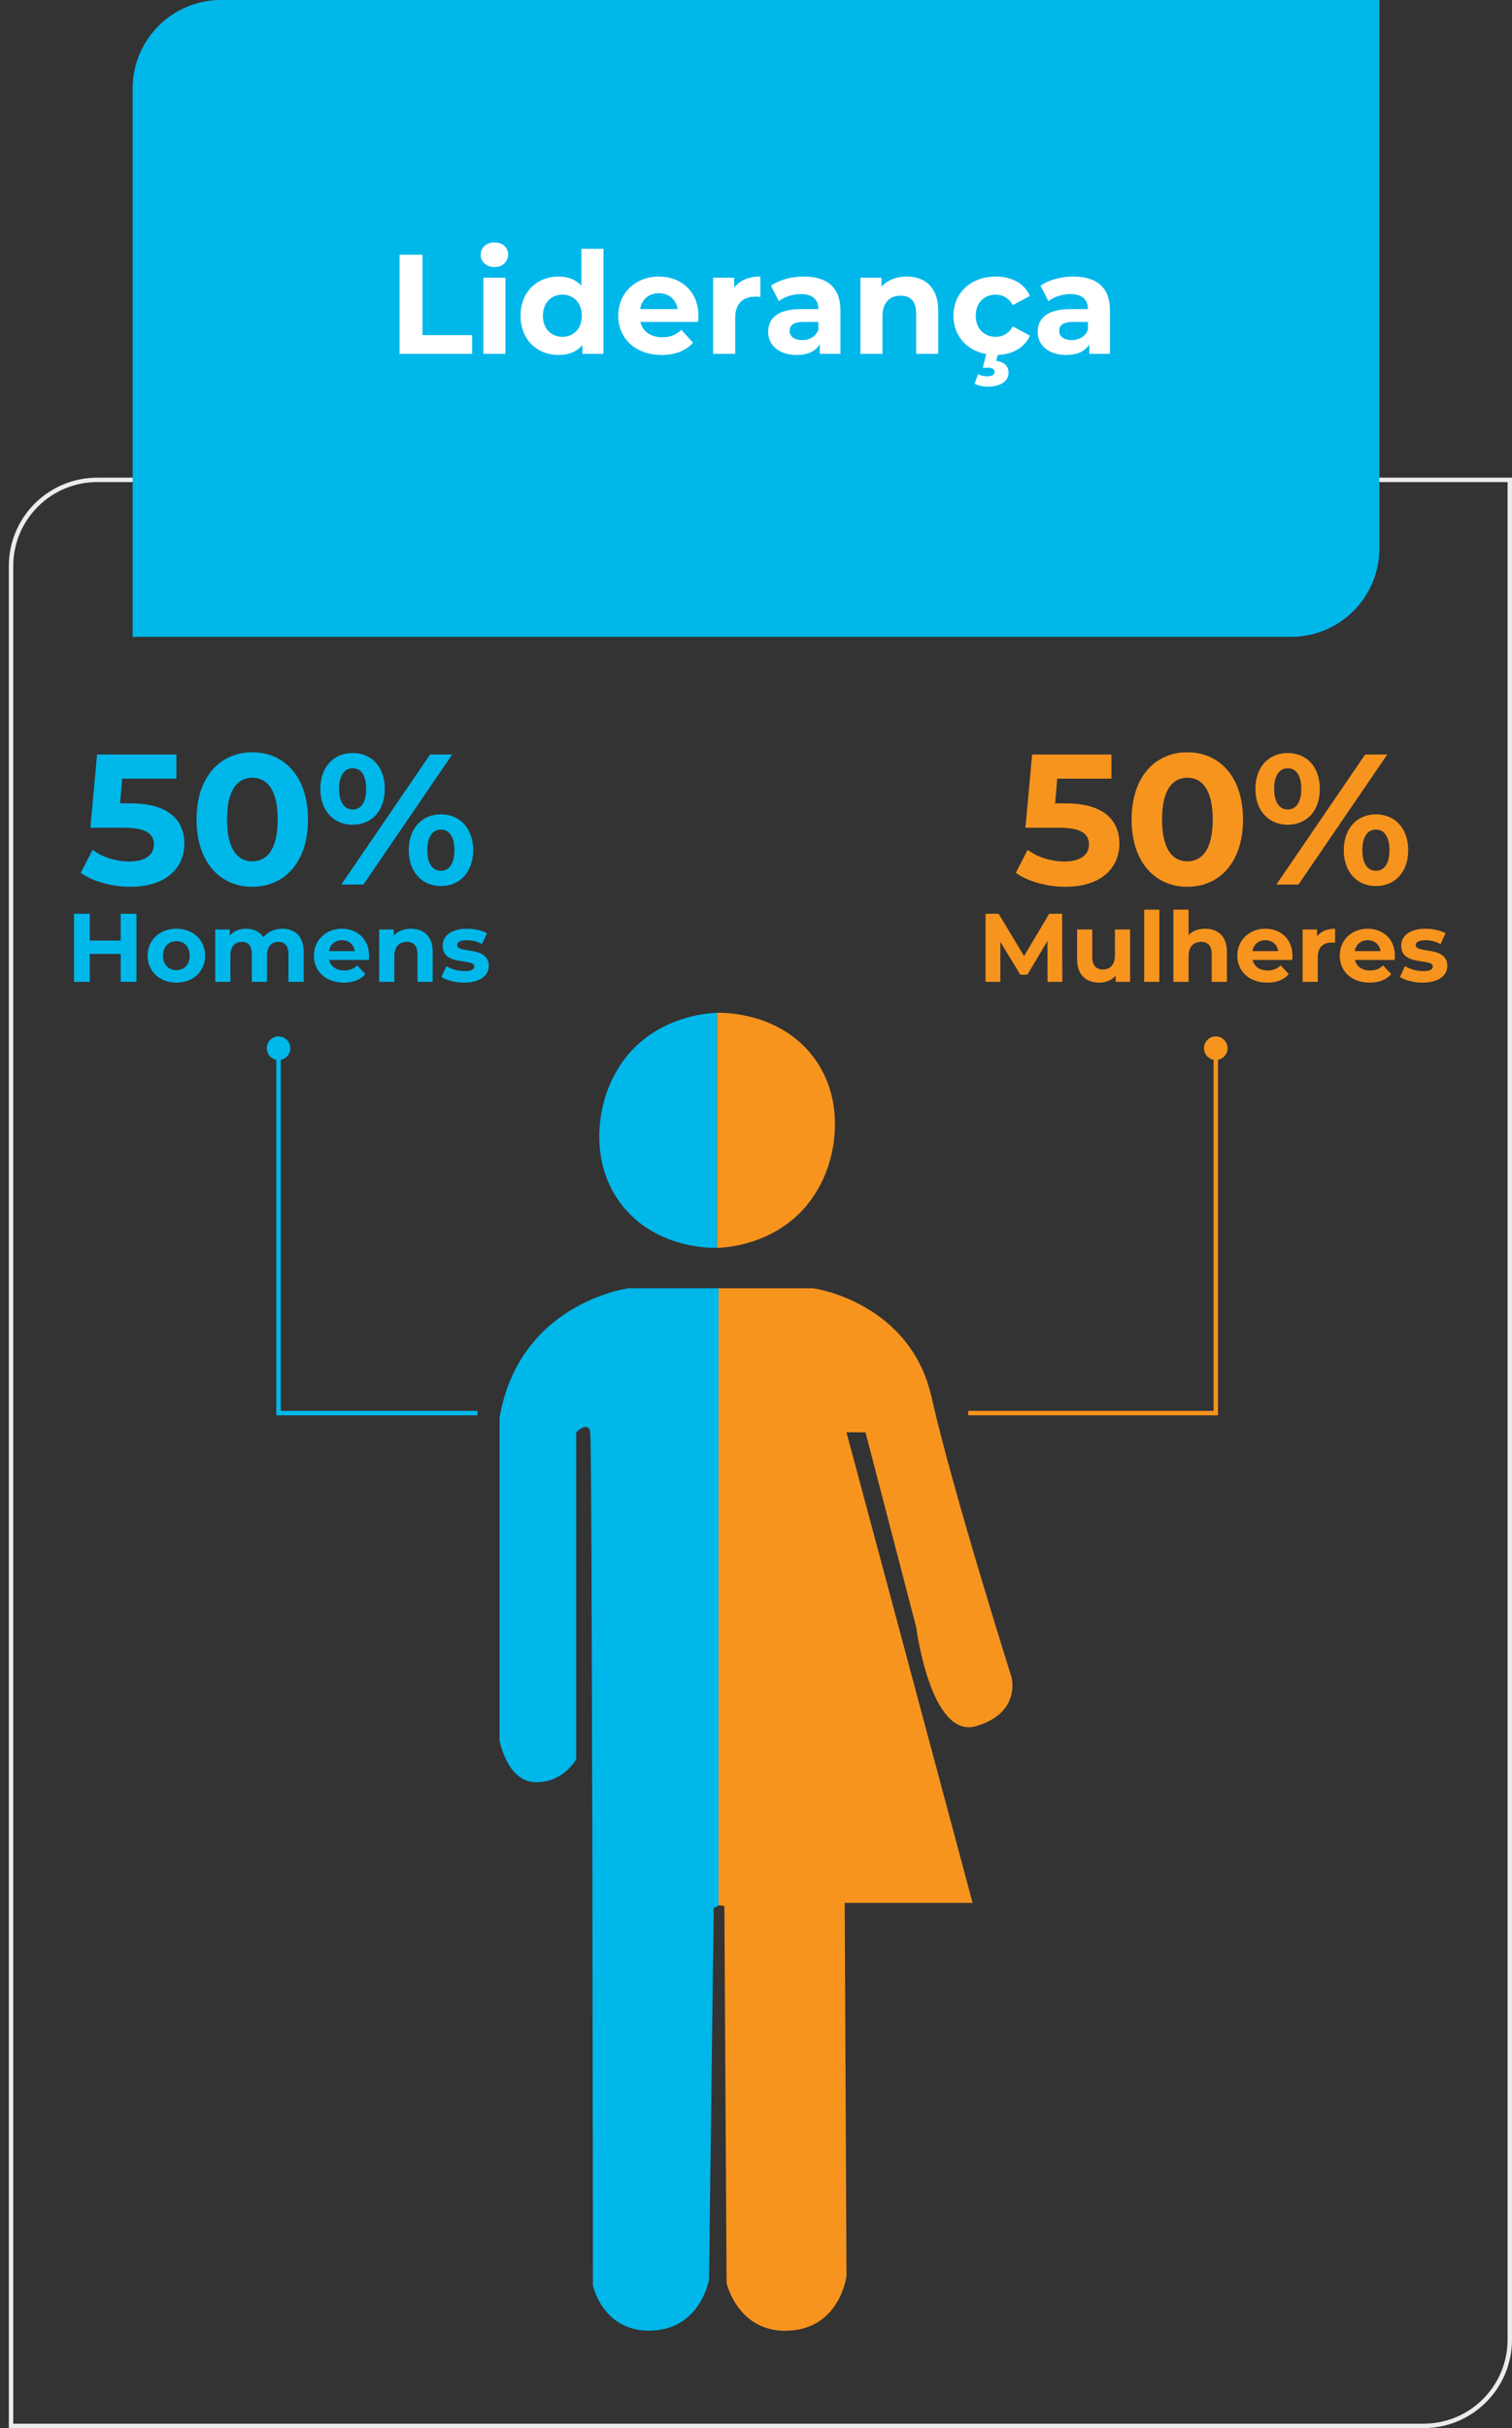 <svg width="342" height="549" viewBox="0 0 342 549" fill="none" xmlns="http://www.w3.org/2000/svg">
<rect x="0" y="0" width="342" height="549" fill="#333333" stroke="none"/>
<path d="M2.5 128C2.5 117.23 11.23 108.5 22 108.5H341.5V529C341.5 539.77 332.77 548.5 322 548.5H2.5V128Z" stroke="#ECECEC"/>
<path d="M63 234.333C61.527 234.333 60.333 235.527 60.333 237C60.333 238.473 61.527 239.667 63 239.667C64.473 239.667 65.667 238.473 65.667 237C65.667 235.527 64.473 234.333 63 234.333ZM62.5 237L62.5 320L63.5 320L63.5 237L62.5 237Z" fill="#00B7EA"/>
<path d="M29.56 181.646C38.254 181.646 41.698 185.552 41.698 190.76C41.698 195.968 37.876 200.504 29.476 200.504C25.402 200.504 21.118 199.37 18.262 197.354L20.95 192.146C23.176 193.826 26.242 194.792 29.308 194.792C32.71 194.792 34.81 193.364 34.81 190.97C34.81 188.66 33.298 187.148 27.964 187.148H20.446L21.958 170.6H39.892V176.06H27.628L27.166 181.646H29.56ZM57.058 200.504C49.834 200.504 44.458 195.002 44.458 185.3C44.458 175.598 49.834 170.096 57.058 170.096C64.324 170.096 69.658 175.598 69.658 185.3C69.658 195.002 64.324 200.504 57.058 200.504ZM57.058 194.75C60.46 194.75 62.812 191.978 62.812 185.3C62.812 178.622 60.46 175.85 57.058 175.85C53.698 175.85 51.346 178.622 51.346 185.3C51.346 191.978 53.698 194.75 57.058 194.75ZM79.768 186.476C75.484 186.476 72.46 183.326 72.46 178.37C72.46 173.414 75.484 170.264 79.768 170.264C84.052 170.264 87.034 173.372 87.034 178.37C87.034 183.368 84.052 186.476 79.768 186.476ZM77.206 200L97.282 170.6H102.28L82.204 200H77.206ZM79.768 183.032C81.616 183.032 82.834 181.52 82.834 178.37C82.834 175.22 81.616 173.708 79.768 173.708C77.962 173.708 76.702 175.262 76.702 178.37C76.702 181.478 77.962 183.032 79.768 183.032ZM99.718 200.336C95.476 200.336 92.452 197.186 92.452 192.23C92.452 187.274 95.476 184.124 99.718 184.124C104.002 184.124 107.026 187.274 107.026 192.23C107.026 197.186 104.002 200.336 99.718 200.336ZM99.718 196.892C101.566 196.892 102.784 195.338 102.784 192.23C102.784 189.122 101.566 187.568 99.718 187.568C97.912 187.568 96.652 189.08 96.652 192.23C96.652 195.38 97.912 196.892 99.718 196.892ZM27.304 206.6H30.868V222H27.304V215.686H20.308V222H16.744V206.6H20.308V212.672H27.304V206.6ZM39.901 222.176C36.139 222.176 33.389 219.646 33.389 216.082C33.389 212.518 36.139 209.988 39.901 209.988C43.663 209.988 46.392 212.518 46.392 216.082C46.392 219.646 43.663 222.176 39.901 222.176ZM39.901 219.36C41.617 219.36 42.916 218.128 42.916 216.082C42.916 214.036 41.617 212.804 39.901 212.804C38.185 212.804 36.865 214.036 36.865 216.082C36.865 218.128 38.185 219.36 39.901 219.36ZM63.844 209.988C66.66 209.988 68.684 211.616 68.684 215.224V222H65.252V215.752C65.252 213.838 64.394 212.958 63.008 212.958C61.468 212.958 60.39 213.948 60.39 216.06V222H56.958V215.752C56.958 213.838 56.144 212.958 54.714 212.958C53.196 212.958 52.118 213.948 52.118 216.06V222H48.686V210.164H51.964V211.528C52.844 210.516 54.164 209.988 55.682 209.988C57.332 209.988 58.74 210.626 59.576 211.924C60.522 210.714 62.062 209.988 63.844 209.988ZM83.483 216.126C83.483 216.39 83.439 216.764 83.417 217.05H74.463C74.793 218.524 76.047 219.426 77.851 219.426C79.105 219.426 80.007 219.052 80.821 218.282L82.647 220.262C81.547 221.516 79.897 222.176 77.763 222.176C73.671 222.176 71.009 219.602 71.009 216.082C71.009 212.54 73.715 209.988 77.323 209.988C80.799 209.988 83.483 212.32 83.483 216.126ZM77.345 212.584C75.783 212.584 74.661 213.53 74.419 215.048H80.249C80.007 213.552 78.885 212.584 77.345 212.584ZM92.962 209.988C95.756 209.988 97.868 211.616 97.868 215.224V222H94.436V215.752C94.436 213.838 93.556 212.958 92.038 212.958C90.388 212.958 89.2 213.97 89.2 216.148V222H85.768V210.164H89.046V211.55C89.97 210.538 91.356 209.988 92.962 209.988ZM104.961 222.176C102.959 222.176 100.935 221.626 99.835 220.9L100.979 218.436C102.035 219.118 103.641 219.58 105.093 219.58C106.677 219.58 107.271 219.162 107.271 218.502C107.271 216.566 100.121 218.546 100.121 213.816C100.121 211.572 102.145 209.988 105.599 209.988C107.227 209.988 109.031 210.362 110.153 211.022L109.009 213.464C107.843 212.804 106.677 212.584 105.599 212.584C104.059 212.584 103.399 213.068 103.399 213.684C103.399 215.708 110.549 213.75 110.549 218.414C110.549 220.614 108.503 222.176 104.961 222.176Z" fill="#00B7EA"/>
<path d="M275 234.333C273.527 234.333 272.333 235.527 272.333 237C272.333 238.473 273.527 239.667 275 239.667C276.473 239.667 277.667 238.473 277.667 237C277.667 235.527 276.473 234.333 275 234.333ZM274.5 237L274.5 320L275.5 320L275.5 237L274.5 237Z" fill="#F7941E"/>
<path d="M241.06 181.646C249.754 181.646 253.198 185.552 253.198 190.76C253.198 195.968 249.376 200.504 240.976 200.504C236.902 200.504 232.618 199.37 229.762 197.354L232.45 192.146C234.676 193.826 237.742 194.792 240.808 194.792C244.21 194.792 246.31 193.364 246.31 190.97C246.31 188.66 244.798 187.148 239.464 187.148H231.946L233.458 170.6H251.392V176.06H239.128L238.666 181.646H241.06ZM268.558 200.504C261.334 200.504 255.958 195.002 255.958 185.3C255.958 175.598 261.334 170.096 268.558 170.096C275.824 170.096 281.158 175.598 281.158 185.3C281.158 195.002 275.824 200.504 268.558 200.504ZM268.558 194.75C271.96 194.75 274.312 191.978 274.312 185.3C274.312 178.622 271.96 175.85 268.558 175.85C265.198 175.85 262.846 178.622 262.846 185.3C262.846 191.978 265.198 194.75 268.558 194.75ZM291.268 186.476C286.984 186.476 283.96 183.326 283.96 178.37C283.96 173.414 286.984 170.264 291.268 170.264C295.552 170.264 298.534 173.372 298.534 178.37C298.534 183.368 295.552 186.476 291.268 186.476ZM288.706 200L308.782 170.6H313.78L293.704 200H288.706ZM291.268 183.032C293.116 183.032 294.334 181.52 294.334 178.37C294.334 175.22 293.116 173.708 291.268 173.708C289.462 173.708 288.202 175.262 288.202 178.37C288.202 181.478 289.462 183.032 291.268 183.032ZM311.218 200.336C306.976 200.336 303.952 197.186 303.952 192.23C303.952 187.274 306.976 184.124 311.218 184.124C315.502 184.124 318.526 187.274 318.526 192.23C318.526 197.186 315.502 200.336 311.218 200.336ZM311.218 196.892C313.066 196.892 314.284 195.338 314.284 192.23C314.284 189.122 313.066 187.568 311.218 187.568C309.412 187.568 308.152 189.08 308.152 192.23C308.152 195.38 309.412 196.892 311.218 196.892ZM240.285 222H236.941L236.919 212.76L232.387 220.372H230.781L226.271 212.958V222H222.927V206.6H225.875L231.639 216.17L237.315 206.6H240.241L240.285 222ZM252.188 210.164H255.62V222H252.364V220.592C251.462 221.626 250.142 222.176 248.69 222.176C245.72 222.176 243.63 220.504 243.63 216.852V210.164H247.062V216.346C247.062 218.326 247.942 219.206 249.46 219.206C251.044 219.206 252.188 218.194 252.188 216.016V210.164ZM258.8 222V205.676H262.232V222H258.8ZM272.611 209.988C275.405 209.988 277.517 211.616 277.517 215.224V222H274.085V215.752C274.085 213.838 273.205 212.958 271.687 212.958C270.037 212.958 268.849 213.97 268.849 216.148V222H265.417V205.676H268.849V211.396C269.773 210.472 271.093 209.988 272.611 209.988ZM292.351 216.126C292.351 216.39 292.307 216.764 292.285 217.05H283.331C283.661 218.524 284.915 219.426 286.719 219.426C287.973 219.426 288.875 219.052 289.689 218.282L291.515 220.262C290.415 221.516 288.765 222.176 286.631 222.176C282.539 222.176 279.877 219.602 279.877 216.082C279.877 212.54 282.583 209.988 286.191 209.988C289.667 209.988 292.351 212.32 292.351 216.126ZM286.213 212.584C284.651 212.584 283.529 213.53 283.287 215.048H289.117C288.875 213.552 287.753 212.584 286.213 212.584ZM297.914 211.726C298.75 210.582 300.158 209.988 301.984 209.988V213.156C301.698 213.134 301.478 213.112 301.214 213.112C299.322 213.112 298.068 214.146 298.068 216.412V222H294.636V210.164H297.914V211.726ZM315.511 216.126C315.511 216.39 315.467 216.764 315.445 217.05H306.491C306.821 218.524 308.075 219.426 309.879 219.426C311.133 219.426 312.035 219.052 312.849 218.282L314.675 220.262C313.575 221.516 311.925 222.176 309.791 222.176C305.699 222.176 303.037 219.602 303.037 216.082C303.037 212.54 305.743 209.988 309.351 209.988C312.827 209.988 315.511 212.32 315.511 216.126ZM309.373 212.584C307.811 212.584 306.689 213.53 306.447 215.048H312.277C312.035 213.552 310.913 212.584 309.373 212.584ZM321.778 222.176C319.776 222.176 317.752 221.626 316.652 220.9L317.796 218.436C318.852 219.118 320.458 219.58 321.91 219.58C323.494 219.58 324.088 219.162 324.088 218.502C324.088 216.566 316.938 218.546 316.938 213.816C316.938 211.572 318.962 209.988 322.416 209.988C324.044 209.988 325.848 210.362 326.97 211.022L325.826 213.464C324.66 212.804 323.494 212.584 322.416 212.584C320.876 212.584 320.216 213.068 320.216 213.684C320.216 215.708 327.366 213.75 327.366 218.414C327.366 220.614 325.32 222.176 321.778 222.176Z" fill="#F7941E"/>
<g clip-path="url(#clip0_45_1092)">
<path d="M162.72 291.285H142.157C142.157 291.285 117.531 294.481 113 320.498V393.529C113 393.529 114.691 402.81 121.066 402.963C127.441 403.116 130.323 397.789 130.323 397.789V323.847C130.323 323.847 133.056 321.107 133.51 323.847C133.965 326.587 134.117 516.766 134.117 516.766C134.117 516.766 136.393 527.417 147.471 526.958C158.549 526.499 160.37 515.396 160.37 515.396L161.431 431.411L162.72 430.803V292.2" fill="#00B7EA"/>
<path d="M162.531 291.285H183.98C183.98 291.285 205.831 294.328 210.69 315.832C215.549 337.336 228.769 379.123 228.769 379.123C228.769 379.123 231.126 387.239 220.807 390.281C210.489 393.324 207.249 367.967 207.249 367.967L195.766 323.847H191.465L219.996 430.246H191.062L191.468 514.634C191.468 514.634 190.053 526.326 178.517 526.971C166.985 527.615 164.352 516.255 164.352 516.255L163.846 430.952L162.531 430.751V291.285Z" fill="#F7941E"/>
<path d="M162.207 282.148V229C159.967 229.088 149.97 229.726 142.609 237.835C141.739 238.795 137.857 243.214 136.305 250.299C135.838 252.437 133.601 262.642 140.087 271.689C147.786 282.431 161.081 282.187 162.204 282.148H162.207Z" fill="#00B7EA"/>
<path d="M162.207 229.007V282.154C164.447 282.066 174.444 281.428 181.805 273.319C182.675 272.359 186.557 267.94 188.109 260.855C188.576 258.717 190.813 248.512 184.327 239.466C176.625 228.727 163.33 228.967 162.207 229.007Z" fill="#F7941E"/>
</g>
<path d="M30 20C30 8.954 38.954 0 50 0H312V124C312 135.046 303.046 144 292 144H30V20Z" fill="#00B7EA"/>
<path d="M90.375 80V57.6H95.559V75.776H106.791V80H90.375ZM111.831 60.384C109.975 60.384 108.727 59.168 108.727 57.6C108.727 56.032 109.975 54.816 111.831 54.816C113.687 54.816 114.935 55.968 114.935 57.504C114.935 59.168 113.687 60.384 111.831 60.384ZM109.335 80V62.784H114.327V80H109.335ZM131.504 56.256H136.496V80H131.728V78.016C130.48 79.52 128.656 80.256 126.352 80.256C121.488 80.256 117.744 76.8 117.744 71.392C117.744 65.984 121.488 62.528 126.352 62.528C128.464 62.528 130.256 63.2 131.504 64.608V56.256ZM127.216 76.16C129.68 76.16 131.6 74.368 131.6 71.392C131.6 68.416 129.68 66.624 127.216 66.624C124.72 66.624 122.8 68.416 122.8 71.392C122.8 74.368 124.72 76.16 127.216 76.16ZM157.981 71.456C157.981 71.84 157.917 72.384 157.885 72.8H144.861C145.341 74.944 147.165 76.256 149.789 76.256C151.613 76.256 152.925 75.712 154.109 74.592L156.765 77.472C155.165 79.296 152.765 80.256 149.661 80.256C143.709 80.256 139.837 76.512 139.837 71.392C139.837 66.24 143.773 62.528 149.021 62.528C154.077 62.528 157.981 65.92 157.981 71.456ZM149.053 66.304C146.781 66.304 145.149 67.68 144.797 69.888H153.277C152.925 67.712 151.293 66.304 149.053 66.304ZM166.072 65.056C167.288 63.392 169.336 62.528 171.992 62.528V67.136C171.576 67.104 171.256 67.072 170.872 67.072C168.12 67.072 166.296 68.576 166.296 71.872V80H161.304V62.784H166.072V65.056ZM181.811 62.528C187.059 62.528 190.099 64.96 190.099 70.176V80H185.427V77.856C184.499 79.424 182.707 80.256 180.179 80.256C176.147 80.256 173.747 78.016 173.747 75.04C173.747 72 175.891 69.888 181.139 69.888H185.107C185.107 67.744 183.827 66.496 181.139 66.496C179.315 66.496 177.427 67.104 176.179 68.096L174.387 64.608C176.275 63.264 179.059 62.528 181.811 62.528ZM181.427 76.896C183.091 76.896 184.531 76.128 185.107 74.56V72.8H181.683C179.347 72.8 178.611 73.664 178.611 74.816C178.611 76.064 179.667 76.896 181.427 76.896ZM205.081 62.528C209.145 62.528 212.217 64.896 212.217 70.144V80H207.225V70.912C207.225 68.128 205.945 66.848 203.737 66.848C201.337 66.848 199.609 68.32 199.609 71.488V80H194.617V62.784H199.385V64.8C200.729 63.328 202.745 62.528 205.081 62.528ZM225.217 76.16C226.785 76.16 228.161 75.456 229.089 73.792L232.961 75.904C231.777 78.56 229.089 80.128 225.665 80.256L225.345 81.6C227.297 81.824 228.129 82.944 228.129 84.256C228.129 86.208 226.273 87.424 223.425 87.424C222.305 87.424 221.185 87.168 220.449 86.752L221.217 84.608C221.825 84.896 222.529 85.088 223.297 85.088C224.481 85.088 224.961 84.672 224.961 84.064C224.961 83.52 224.513 83.136 223.393 83.136H222.305L223.073 80.064C218.625 79.232 215.649 75.872 215.649 71.392C215.649 66.208 219.649 62.528 225.249 62.528C228.865 62.528 231.713 64.096 232.961 66.912L229.089 68.992C228.161 67.36 226.785 66.624 225.217 66.624C222.689 66.624 220.705 68.384 220.705 71.392C220.705 74.4 222.689 76.16 225.217 76.16ZM242.779 62.528C248.027 62.528 251.067 64.96 251.067 70.176V80H246.395V77.856C245.467 79.424 243.675 80.256 241.147 80.256C237.115 80.256 234.715 78.016 234.715 75.04C234.715 72 236.859 69.888 242.107 69.888H246.075C246.075 67.744 244.795 66.496 242.107 66.496C240.283 66.496 238.395 67.104 237.147 68.096L235.355 64.608C237.243 63.264 240.027 62.528 242.779 62.528ZM242.395 76.896C244.059 76.896 245.499 76.128 246.075 74.56V72.8H242.651C240.315 72.8 239.579 73.664 239.579 74.816C239.579 76.064 240.635 76.896 242.395 76.896Z" fill="white"/>
<line x1="63" y1="319.5" x2="108" y2="319.5" stroke="#00B7EA"/>
<line x1="219" y1="319.5" x2="275" y2="319.5" stroke="#F7941E"/>
<defs>
<clipPath id="clip0_45_1092">
<rect width="116" height="298" fill="white" transform="translate(113 229)"/>
</clipPath>
</defs>
</svg>
